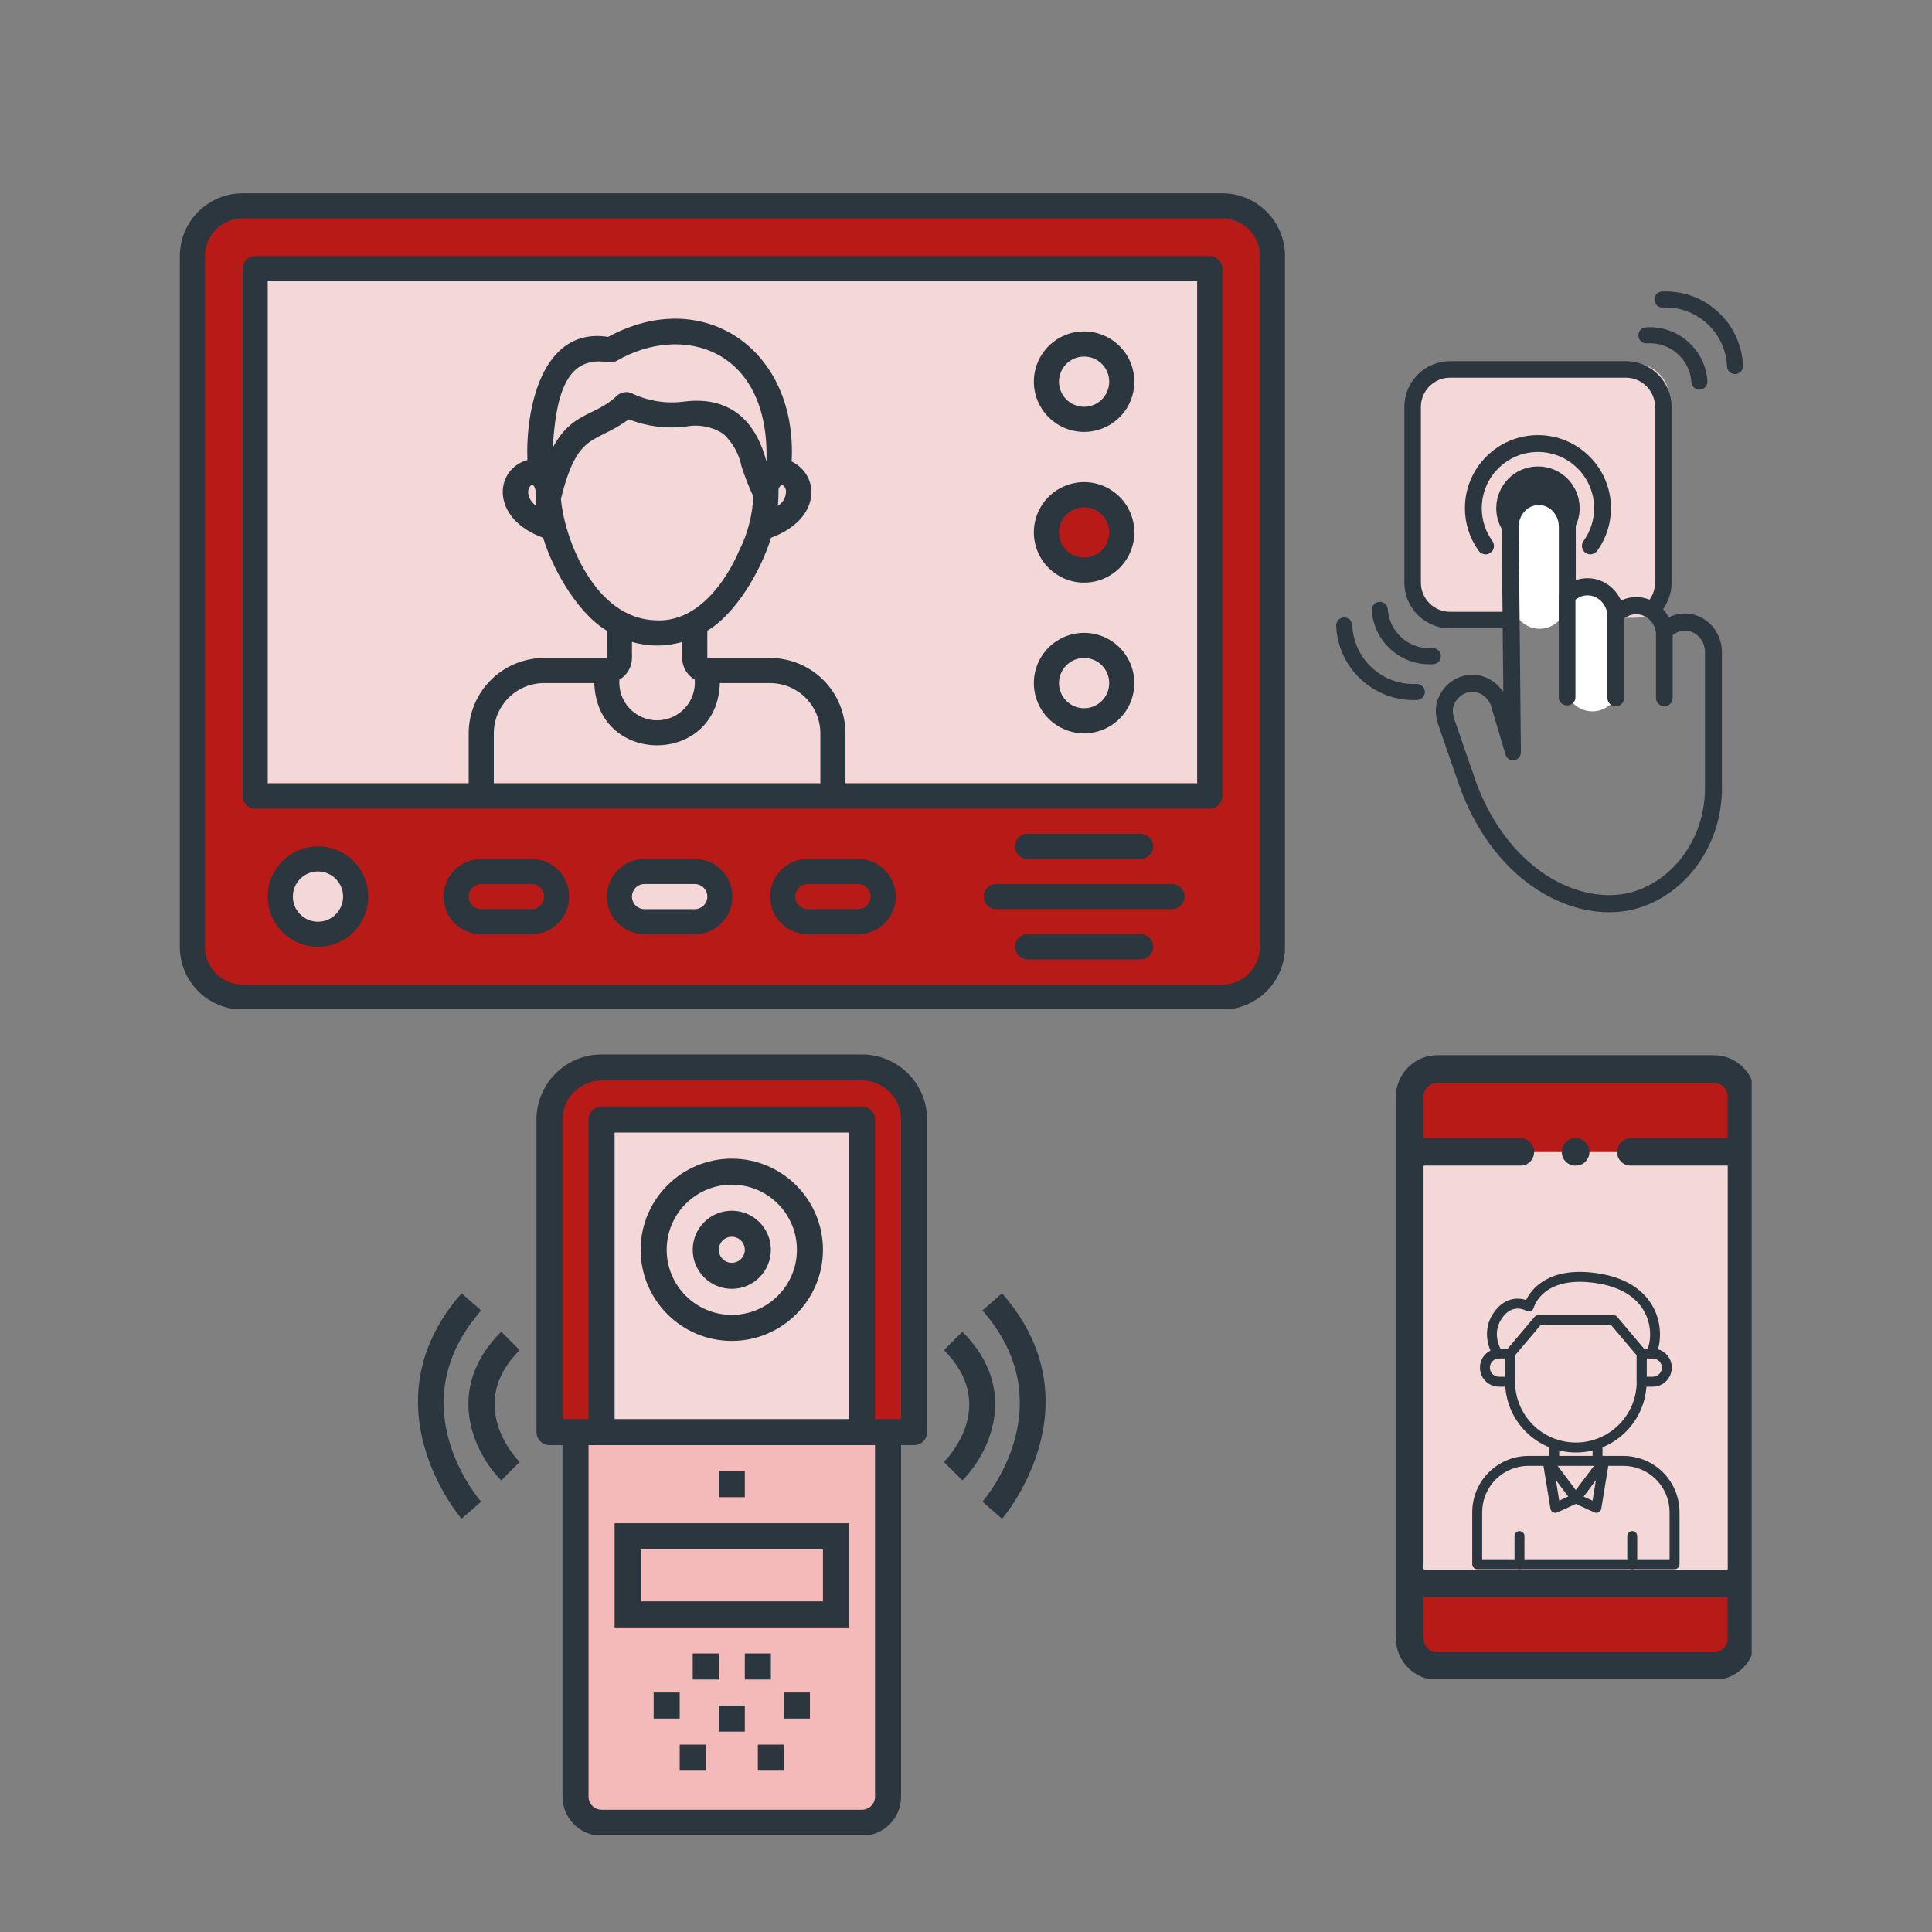 <?xml version="1.0" encoding="UTF-8"?> <svg xmlns="http://www.w3.org/2000/svg" xmlns:xlink="http://www.w3.org/1999/xlink" width="500" zoomAndPan="magnify" viewBox="0 0 375 375" height="500" preserveAspectRatio="xMidYMid meet" version="1.0"><rect x="0" y="0" width="375" height="375" fill="#808080" stroke="none"/><defs><clipPath id="59b369904c"><path d="M 106.918 209.277 L 175.375 209.277 L 175.375 276.824 L 106.918 276.824 Z M 106.918 209.277 " clip-rule="nonzero"></path></clipPath><clipPath id="d185a77bfc"><path d="M 0.918 0.277 L 69.375 0.277 L 69.375 67.824 L 0.918 67.824 Z M 0.918 0.277 " clip-rule="nonzero"></path></clipPath><clipPath id="71cad88523"><rect x="0" width="70" y="0" height="68"></rect></clipPath><clipPath id="badfbd170d"><path d="M 116 217.008 L 166.996 217.008 L 166.996 276.824 L 116 276.824 Z M 116 217.008 " clip-rule="nonzero"></path></clipPath><clipPath id="86a609aa87"><path d="M 0 0.008 L 50.996 0.008 L 50.996 59.824 L 0 59.824 Z M 0 0.008 " clip-rule="nonzero"></path></clipPath><clipPath id="73bf461b00"><rect x="0" width="51" y="0" height="60"></rect></clipPath><clipPath id="edbfbdb866"><path d="M 110.746 278.531 L 171.258 278.531 L 171.258 352.211 L 110.746 352.211 Z M 110.746 278.531 " clip-rule="nonzero"></path></clipPath><clipPath id="1f914483fb"><path d="M 0.746 0.531 L 61.258 0.531 L 61.258 74.211 L 0.746 74.211 Z M 0.746 0.531 " clip-rule="nonzero"></path></clipPath><clipPath id="5e2aed2613"><rect x="0" width="62" y="0" height="75"></rect></clipPath><clipPath id="6db7288902"><path d="M 104 204.668 L 180 204.668 L 180 356.168 L 104 356.168 Z M 104 204.668 " clip-rule="nonzero"></path></clipPath><clipPath id="73af2b6189"><path d="M 16.094 14.582 L 65.043 14.582 L 65.043 63.914 L 16.094 63.914 Z M 16.094 14.582 " clip-rule="nonzero"></path></clipPath><clipPath id="96f0a3a188"><path d="M 22.844 14.582 L 58.293 14.582 C 62.02 14.582 65.043 17.602 65.043 21.332 L 65.043 57.156 C 65.043 60.883 62.02 63.906 58.293 63.906 L 22.844 63.906 C 19.113 63.906 16.094 60.883 16.094 57.156 L 16.094 21.332 C 16.094 17.602 19.113 14.582 22.844 14.582 Z M 22.844 14.582 " clip-rule="nonzero"></path></clipPath><clipPath id="9a080e5aae"><path d="M 0.094 0.582 L 49.043 0.582 L 49.043 49.914 L 0.094 49.914 Z M 0.094 0.582 " clip-rule="nonzero"></path></clipPath><clipPath id="c49fc37279"><path d="M 6.844 0.582 L 42.293 0.582 C 46.02 0.582 49.043 3.602 49.043 7.332 L 49.043 43.156 C 49.043 46.883 46.02 49.906 42.293 49.906 L 6.844 49.906 C 3.113 49.906 0.094 46.883 0.094 43.156 L 0.094 7.332 C 0.094 3.602 3.113 0.582 6.844 0.582 Z M 6.844 0.582 " clip-rule="nonzero"></path></clipPath><clipPath id="676a7d1c9a"><rect x="0" width="50" y="0" height="50"></rect></clipPath><clipPath id="c85379d4ce"><path d="M 13 14 L 76 14 L 76 121.121 L 13 121.121 Z M 13 14 " clip-rule="nonzero"></path></clipPath><clipPath id="0cca025bbd"><path d="M 0.316 63 L 18 63 L 18 80 L 0.316 80 Z M 0.316 63 " clip-rule="nonzero"></path></clipPath><clipPath id="f59f566d8c"><path d="M 62 0.398 L 79.523 0.398 L 79.523 17 L 62 17 Z M 62 0.398 " clip-rule="nonzero"></path></clipPath><clipPath id="c3a5d33521"><rect x="0" width="80" y="0" height="122"></rect></clipPath><clipPath id="61e2454f00"><path d="M 38.898 40.504 L 246.68 40.504 L 246.68 192.918 L 38.898 192.918 Z M 38.898 40.504 " clip-rule="nonzero"></path></clipPath><clipPath id="d82bdd12b5"><path d="M 44.898 40.504 L 240.504 40.504 C 242.094 40.504 243.621 41.133 244.746 42.258 C 245.871 43.383 246.504 44.91 246.504 46.504 L 246.504 186.918 C 246.504 188.508 245.871 190.035 244.746 191.16 C 243.621 192.285 242.094 192.918 240.504 192.918 L 44.898 192.918 C 43.305 192.918 41.781 192.285 40.656 191.16 C 39.527 190.035 38.898 188.508 38.898 186.918 L 38.898 46.504 C 38.898 44.91 39.527 43.383 40.656 42.258 C 41.781 41.133 43.305 40.504 44.898 40.504 Z M 44.898 40.504 " clip-rule="nonzero"></path></clipPath><clipPath id="ebb1689282"><path d="M 0.898 0.504 L 208.68 0.504 L 208.68 152.918 L 0.898 152.918 Z M 0.898 0.504 " clip-rule="nonzero"></path></clipPath><clipPath id="7b9e5c5cdd"><path d="M 6.898 0.504 L 202.504 0.504 C 204.094 0.504 205.621 1.133 206.746 2.258 C 207.871 3.383 208.504 4.91 208.504 6.504 L 208.504 146.918 C 208.504 148.508 207.871 150.035 206.746 151.16 C 205.621 152.285 204.094 152.918 202.504 152.918 L 6.898 152.918 C 5.305 152.918 3.781 152.285 2.656 151.16 C 1.527 150.035 0.898 148.508 0.898 146.918 L 0.898 6.504 C 0.898 4.91 1.527 3.383 2.656 2.258 C 3.781 1.133 5.305 0.504 6.898 0.504 Z M 6.898 0.504 " clip-rule="nonzero"></path></clipPath><clipPath id="467649f88c"><rect x="0" width="209" y="0" height="153"></rect></clipPath><clipPath id="ce98ed3038"><path d="M 122.262 170.027 L 138.18 170.027 L 138.18 178.551 L 122.262 178.551 Z M 122.262 170.027 " clip-rule="nonzero"></path></clipPath><clipPath id="48b0869093"><path d="M 0.262 0.027 L 16.18 0.027 L 16.18 8.551 L 0.262 8.551 Z M 0.262 0.027 " clip-rule="nonzero"></path></clipPath><clipPath id="0e81dcdc71"><rect x="0" width="17" y="0" height="9"></rect></clipPath><clipPath id="e814c13cfa"><path d="M 51.305 52.82 L 234.738 52.82 L 234.738 152.016 L 51.305 152.016 Z M 51.305 52.82 " clip-rule="nonzero"></path></clipPath><clipPath id="027023f780"><path d="M 0.305 0.82 L 183.738 0.82 L 183.738 100.016 L 0.305 100.016 Z M 0.305 0.82 " clip-rule="nonzero"></path></clipPath><clipPath id="620309f000"><rect x="0" width="184" y="0" height="101"></rect></clipPath><clipPath id="eb23071e32"><path d="M 203.949 96.32 L 217.648 96.32 L 217.648 110.02 L 203.949 110.02 Z M 203.949 96.32 " clip-rule="nonzero"></path></clipPath><clipPath id="0cf98d67eb"><path d="M 210.797 96.32 C 207.016 96.32 203.949 99.387 203.949 103.168 C 203.949 106.953 207.016 110.02 210.797 110.02 C 214.578 110.02 217.648 106.953 217.648 103.168 C 217.648 99.387 214.578 96.32 210.797 96.32 Z M 210.797 96.32 " clip-rule="nonzero"></path></clipPath><clipPath id="d93a1d6cbc"><path d="M 0.949 0.32 L 14.648 0.32 L 14.648 14.02 L 0.949 14.02 Z M 0.949 0.32 " clip-rule="nonzero"></path></clipPath><clipPath id="5e8079612d"><path d="M 7.797 0.32 C 4.016 0.32 0.949 3.387 0.949 7.168 C 0.949 10.953 4.016 14.02 7.797 14.02 C 11.578 14.02 14.648 10.953 14.648 7.168 C 14.648 3.387 11.578 0.32 7.797 0.32 Z M 7.797 0.32 " clip-rule="nonzero"></path></clipPath><clipPath id="af153c8093"><rect x="0" width="15" y="0" height="15"></rect></clipPath><clipPath id="831f8d8ca2"><path d="M 54.555 167.441 L 68.254 167.441 L 68.254 181.141 L 54.555 181.141 Z M 54.555 167.441 " clip-rule="nonzero"></path></clipPath><clipPath id="00ba4c1579"><path d="M 61.402 167.441 C 57.621 167.441 54.555 170.508 54.555 174.289 C 54.555 178.074 57.621 181.141 61.402 181.141 C 65.188 181.141 68.254 178.074 68.254 174.289 C 68.254 170.508 65.188 167.441 61.402 167.441 Z M 61.402 167.441 " clip-rule="nonzero"></path></clipPath><clipPath id="876d669cc2"><path d="M 0.555 0.441 L 14.254 0.441 L 14.254 14.141 L 0.555 14.141 Z M 0.555 0.441 " clip-rule="nonzero"></path></clipPath><clipPath id="c27461ea20"><path d="M 7.402 0.441 C 3.621 0.441 0.555 3.508 0.555 7.289 C 0.555 11.074 3.621 14.141 7.402 14.141 C 11.188 14.141 14.254 11.074 14.254 7.289 C 14.254 3.508 11.188 0.441 7.402 0.441 Z M 7.402 0.441 " clip-rule="nonzero"></path></clipPath><clipPath id="a6845b111d"><rect x="0" width="15" y="0" height="15"></rect></clipPath><clipPath id="1569383dcd"><path d="M 34.902 37.5 L 249.402 37.5 L 249.402 195.75 L 34.902 195.75 Z M 34.902 37.5 " clip-rule="nonzero"></path></clipPath><clipPath id="20c9c9e2ce"><path d="M 270.25 204 L 340 204 L 340 325.848 L 270.25 325.848 Z M 270.25 204 " clip-rule="nonzero"></path></clipPath><clipPath id="fc9d6eeaa1"><path d="M 276.5 226.277 L 335.289 226.277 L 335.289 304.777 L 276.5 304.777 Z M 276.5 226.277 " clip-rule="nonzero"></path></clipPath><clipPath id="00d230ea0c"><path d="M 0.5 0.277 L 59.289 0.277 L 59.289 78.777 L 0.5 78.777 Z M 0.5 0.277 " clip-rule="nonzero"></path></clipPath><clipPath id="18d038c16a"><rect x="0" width="60" y="0" height="79"></rect></clipPath><clipPath id="b7eac43011"><path d="M 288 246.195 L 323 246.195 L 323 264 L 288 264 Z M 288 246.195 " clip-rule="nonzero"></path></clipPath><clipPath id="7d3de3e8b1"><path d="M 285.766 282 L 326 282 L 326 304.695 L 285.766 304.695 Z M 285.766 282 " clip-rule="nonzero"></path></clipPath><clipPath id="c9f664db88"><path d="M 293 297 L 296 297 L 296 304.695 L 293 304.695 Z M 293 297 " clip-rule="nonzero"></path></clipPath><clipPath id="67f839651c"><path d="M 315 297 L 318 297 L 318 304.695 L 315 304.695 Z M 315 297 " clip-rule="nonzero"></path></clipPath></defs><g clip-path="url(#59b369904c)"><g transform="matrix(1, 0, 0, 1, 106, 209)"><g clip-path="url(#71cad88523)"><g clip-path="url(#d185a77bfc)"><path fill="#b81b17" d="M 0.918 0.277 L 69.258 0.277 L 69.258 67.824 L 0.918 67.824 Z M 0.918 0.277 " fill-opacity="1" fill-rule="nonzero"></path></g></g></g></g><g clip-path="url(#badfbd170d)"><g transform="matrix(1, 0, 0, 1, 116, 217)"><g clip-path="url(#73bf461b00)"><g clip-path="url(#86a609aa87)"><path fill="#f4d8d8" d="M 0 0.008 L 50.996 0.008 L 50.996 59.77 L 0 59.77 Z M 0 0.008 " fill-opacity="1" fill-rule="nonzero"></path></g></g></g></g><g clip-path="url(#edbfbdb866)"><g transform="matrix(1, 0, 0, 1, 110, 278)"><g clip-path="url(#5e2aed2613)"><g clip-path="url(#1f914483fb)"><path fill="#f4baba" d="M 0.746 0.531 L 61.258 0.531 L 61.258 74.277 L 0.746 74.277 Z M 0.746 0.531 " fill-opacity="1" fill-rule="nonzero"></path></g></g></g></g><g clip-path="url(#6db7288902)"><path fill="#2b363f" d="M 174.898 275.441 L 169.844 275.441 L 169.844 217.305 C 169.844 215.914 168.707 214.777 167.316 214.777 L 116.766 214.777 C 115.375 214.777 114.238 215.914 114.238 217.305 L 114.238 275.441 L 109.184 275.441 L 109.184 217.305 C 109.184 213.121 112.578 209.723 116.766 209.723 L 167.316 209.723 C 171.504 209.723 174.898 213.121 174.898 217.305 Z M 119.293 275.441 L 119.293 219.832 L 164.789 219.832 L 164.789 275.441 Z M 169.844 348.738 C 169.844 350.129 168.707 351.266 167.316 351.266 L 116.766 351.266 C 115.375 351.266 114.238 350.129 114.238 348.738 L 114.238 280.496 L 169.844 280.496 Z M 167.316 204.668 L 116.766 204.668 C 109.797 204.668 104.129 210.336 104.129 217.305 L 104.129 277.969 C 104.129 279.359 105.262 280.496 106.656 280.496 L 109.184 280.496 L 109.184 348.738 C 109.184 352.926 112.578 356.32 116.766 356.32 L 167.316 356.32 C 171.504 356.32 174.898 352.926 174.898 348.738 L 174.898 280.496 L 177.426 280.496 C 178.82 280.496 179.953 279.359 179.953 277.969 L 179.953 217.305 C 179.953 210.336 174.289 204.668 167.316 204.668 " fill-opacity="1" fill-rule="nonzero"></path></g><path fill="#2b363f" d="M 93.395 254.352 L 89.586 251.031 C 70.656 272.664 89.398 294.582 89.586 294.789 L 93.395 291.473 C 92.727 290.715 77.344 272.703 93.395 254.352 " fill-opacity="1" fill-rule="nonzero"></path><path fill="#2b363f" d="M 97.285 258.488 C 85.871 269.902 92.301 282.352 97.285 287.336 L 100.859 283.762 C 100.414 283.316 90.137 272.793 100.859 262.062 L 97.285 258.488 " fill-opacity="1" fill-rule="nonzero"></path><path fill="#2b363f" d="M 190.688 254.352 C 206.68 272.625 191.348 290.715 190.688 291.473 L 194.496 294.789 C 194.684 294.582 213.426 272.664 194.496 251.031 L 190.688 254.352 " fill-opacity="1" fill-rule="nonzero"></path><path fill="#2b363f" d="M 186.797 258.488 L 183.223 262.062 C 193.707 272.535 184.316 282.648 183.211 283.762 L 186.797 287.336 C 191.781 282.352 198.211 269.902 186.797 258.488 " fill-opacity="1" fill-rule="nonzero"></path><path fill="#2b363f" d="M 159.734 310.824 L 124.348 310.824 L 124.348 300.715 L 159.734 300.715 Z M 164.789 295.66 L 119.293 295.66 L 119.293 315.879 L 164.789 315.879 L 164.789 295.66 " fill-opacity="1" fill-rule="nonzero"></path><path fill="#2b363f" d="M 144.57 285.551 L 139.516 285.551 L 139.516 290.605 L 144.57 290.605 L 144.57 285.551 " fill-opacity="1" fill-rule="nonzero"></path><path fill="#2b363f" d="M 142.043 255.219 C 135.07 255.219 129.402 249.551 129.402 242.582 C 129.402 235.609 135.07 229.945 142.043 229.945 C 149.012 229.945 154.68 235.609 154.68 242.582 C 154.68 249.551 149.012 255.219 142.043 255.219 Z M 142.043 224.891 C 132.285 224.891 124.348 232.828 124.348 242.582 C 124.348 252.336 132.285 260.273 142.043 260.273 C 151.797 260.273 159.734 252.336 159.734 242.582 C 159.734 232.828 151.797 224.891 142.043 224.891 " fill-opacity="1" fill-rule="nonzero"></path><path fill="#2b363f" d="M 142.043 245.109 C 140.648 245.109 139.516 243.973 139.516 242.582 C 139.516 241.188 140.648 240.055 142.043 240.055 C 143.434 240.055 144.57 241.188 144.57 242.582 C 144.57 243.973 143.434 245.109 142.043 245.109 Z M 142.043 235 C 137.855 235 134.457 238.395 134.457 242.582 C 134.457 246.77 137.855 250.164 142.043 250.164 C 146.227 250.164 149.625 246.77 149.625 242.582 C 149.625 238.395 146.227 235 142.043 235 " fill-opacity="1" fill-rule="nonzero"></path><path fill="#2b363f" d="M 139.516 320.934 L 134.457 320.934 L 134.457 325.992 L 139.516 325.992 L 139.516 320.934 " fill-opacity="1" fill-rule="nonzero"></path><path fill="#2b363f" d="M 149.625 320.934 L 144.57 320.934 L 144.57 325.992 L 149.625 325.992 L 149.625 320.934 " fill-opacity="1" fill-rule="nonzero"></path><path fill="#2b363f" d="M 139.516 336.102 L 144.57 336.102 L 144.57 331.047 L 139.516 331.047 L 139.516 336.102 " fill-opacity="1" fill-rule="nonzero"></path><path fill="#2b363f" d="M 131.93 343.684 L 136.984 343.684 L 136.984 338.629 L 131.93 338.629 L 131.93 343.684 " fill-opacity="1" fill-rule="nonzero"></path><path fill="#2b363f" d="M 147.098 343.684 L 152.152 343.684 L 152.152 338.629 L 147.098 338.629 L 147.098 343.684 " fill-opacity="1" fill-rule="nonzero"></path><path fill="#2b363f" d="M 152.152 333.574 L 157.207 333.574 L 157.207 328.52 L 152.152 328.52 L 152.152 333.574 " fill-opacity="1" fill-rule="nonzero"></path><path fill="#2b363f" d="M 131.93 328.52 L 126.875 328.52 L 126.875 333.574 L 131.93 333.574 L 131.93 328.52 " fill-opacity="1" fill-rule="nonzero"></path><g transform="matrix(1, 0, 0, 1, 259, 56)"><g clip-path="url(#c3a5d33521)"><g clip-path="url(#73af2b6189)"><g clip-path="url(#96f0a3a188)"><g transform="matrix(1, 0, 0, 1, 16, 14)"><g clip-path="url(#676a7d1c9a)"><g clip-path="url(#9a080e5aae)"><g clip-path="url(#c49fc37279)"><path fill="#f4d8d8" d="M 0.094 0.582 L 49.043 0.582 L 49.043 49.914 L 0.094 49.914 Z M 0.094 0.582 " fill-opacity="1" fill-rule="nonzero"></path></g></g></g></g></g></g><path stroke-linecap="round" transform="matrix(0, 0.87, -0.87, 0, 45.059, 41.694)" fill="none" stroke-linejoin="miter" d="M 6.002 6.001 L 21.983 6.001 " stroke="#ffffff" stroke-width="12" stroke-opacity="1" stroke-miterlimit="4"></path><path stroke-linecap="round" transform="matrix(0, 0.87, -0.87, 0, 55.297, 57.728)" fill="none" stroke-linejoin="miter" d="M 5.998 6 L 21.979 6 " stroke="#ffffff" stroke-width="12" stroke-opacity="1" stroke-miterlimit="4"></path><path fill="#2b363f" d="M 50.418 42.633 C 50.418 44.938 49.707 47.141 48.363 49.008 C 47.832 49.738 47.996 50.762 48.73 51.289 C 49.461 51.82 50.484 51.652 51.012 50.922 C 52.762 48.5 53.688 45.629 53.688 42.633 C 53.688 34.816 47.328 28.457 39.516 28.457 C 31.699 28.457 25.34 34.816 25.34 42.633 C 25.34 45.629 26.266 48.5 28.02 50.926 C 28.34 51.367 28.84 51.602 29.348 51.602 C 29.68 51.602 30.012 51.504 30.301 51.293 C 31.035 50.766 31.199 49.742 30.668 49.012 C 29.324 47.148 28.609 44.941 28.609 42.633 C 28.609 36.621 33.5 31.73 39.512 31.73 C 45.527 31.73 50.418 36.621 50.418 42.633 Z M 50.418 42.633 " fill-opacity="1" fill-rule="nonzero"></path><g clip-path="url(#c85379d4ce)"><path fill="#2b363f" d="M 68.039 63.078 C 67.074 63.078 66.129 63.277 65.234 63.676 L 64.902 63.82 L 64.723 63.512 C 64.469 63.066 64.172 62.66 63.836 62.285 C 63.824 62.27 63.812 62.254 63.797 62.242 C 64.836 60.789 65.453 59.008 65.453 57.086 L 65.453 22.977 C 65.453 18.082 61.469 14.102 56.574 14.102 L 22.461 14.102 C 17.566 14.102 13.586 18.082 13.586 22.977 L 13.586 57.086 C 13.586 61.98 17.566 65.961 22.461 65.961 L 32.672 65.961 L 32.793 78.238 L 32.078 77.422 C 31.402 76.645 30.59 76.035 29.664 75.605 C 28.742 75.176 27.766 74.965 26.77 74.965 C 25.848 74.965 24.941 75.148 24.074 75.516 C 22.293 76.27 20.898 77.703 20.148 79.559 C 19.488 81.199 19.551 83.031 20.34 85.168 L 24.363 96.801 C 24.375 96.836 24.387 96.871 24.395 96.891 L 24.398 96.906 C 27.715 105.996 33.453 113.277 40.562 117.414 C 44.672 119.801 49.082 121.066 53.312 121.066 C 55.863 121.066 58.301 120.609 60.551 119.715 C 64.91 117.98 68.609 114.883 71.25 110.758 C 73.852 106.684 75.227 101.91 75.227 96.961 L 75.227 70.621 C 75.227 66.461 72 63.078 68.039 63.078 Z M 31.422 42.633 C 31.422 44.086 31.805 45.453 32.477 46.633 L 32.641 62.75 L 22.461 62.75 C 19.336 62.75 16.793 60.211 16.793 57.082 L 16.793 22.977 C 16.793 19.852 19.336 17.309 22.461 17.309 L 56.57 17.309 C 59.695 17.309 62.242 19.852 62.242 22.977 L 62.242 57.086 C 62.242 58.32 61.844 59.465 61.172 60.395 C 60.352 60.062 59.473 59.891 58.578 59.891 C 57.691 59.891 56.816 60.062 55.98 60.402 L 55.637 60.543 L 55.469 60.211 C 54.23 57.758 51.797 56.23 49.121 56.23 C 48.531 56.23 47.938 56.309 47.359 56.461 L 46.855 56.594 L 46.855 46.242 C 46.855 46.176 46.852 46.113 46.852 46.047 C 47.34 45.012 47.609 43.852 47.609 42.633 C 47.609 38.16 43.988 34.535 39.516 34.535 C 35.047 34.535 31.422 38.16 31.422 42.633 Z M 71.938 96.957 C 71.938 101.27 70.742 105.418 68.484 108.949 C 66.223 112.492 63.059 115.145 59.344 116.625 C 57.477 117.367 55.449 117.742 53.312 117.742 C 49.66 117.742 45.816 116.633 42.203 114.535 C 35.793 110.805 30.578 104.176 27.527 95.871 L 27.48 95.734 L 23.434 84.043 C 22.938 82.711 22.859 81.652 23.195 80.82 C 23.617 79.785 24.383 78.992 25.352 78.578 C 26.309 78.176 27.355 78.191 28.301 78.629 C 29.238 79.062 29.969 79.855 30.363 80.871 L 30.379 80.902 L 33.215 90.465 C 33.41 91.133 33.996 91.582 34.676 91.582 C 34.762 91.582 34.852 91.574 34.918 91.559 C 35.672 91.43 36.211 90.77 36.207 89.988 L 35.969 65.965 L 35.938 62.758 L 35.809 49.828 L 35.797 48.641 L 35.77 46.254 C 35.77 43.922 37.52 42.027 39.668 42.027 C 41.82 42.027 43.57 43.922 43.57 46.246 L 43.57 59.168 C 43.562 59.227 43.555 59.289 43.555 59.348 L 43.555 79.34 C 43.555 80.215 44.281 80.926 45.176 80.926 C 46.066 80.926 46.793 80.215 46.793 79.34 L 46.793 60.395 L 46.961 60.273 C 47.609 59.805 48.359 59.559 49.129 59.559 C 50.938 59.559 52.492 60.902 52.914 62.758 C 52.949 62.918 52.977 63.078 52.996 63.242 L 53 63.289 L 53 79.492 C 53 80.363 53.723 81.078 54.617 81.078 C 55.512 81.078 56.238 80.367 56.238 79.492 L 56.238 64.07 L 56.398 63.949 C 57.051 63.473 57.809 63.219 58.586 63.219 C 59.688 63.219 60.695 63.715 61.414 64.527 C 61.426 64.539 61.43 64.551 61.441 64.559 C 61.934 65.133 62.285 65.855 62.422 66.668 L 62.426 66.734 L 62.426 79.492 C 62.426 80.363 63.152 81.078 64.047 81.078 C 64.938 81.078 65.664 80.367 65.664 79.492 L 65.664 67.281 L 65.824 67.16 C 66.484 66.668 67.254 66.406 68.047 66.406 C 70.199 66.406 71.945 68.297 71.945 70.629 L 71.945 96.957 Z M 71.938 96.957 " fill-opacity="1" fill-rule="nonzero"></path></g><path fill="#2b363f" d="M 20.668 71.258 C 20.609 70.398 19.871 69.75 19.012 69.809 C 16.848 69.957 14.758 69.254 13.129 67.828 C 11.496 66.406 10.52 64.43 10.371 62.266 C 10.316 61.445 9.633 60.816 8.82 60.816 C 8.785 60.816 8.75 60.816 8.715 60.816 C 7.855 60.875 7.207 61.617 7.266 62.473 C 7.469 65.465 8.824 68.203 11.082 70.172 C 13.336 72.145 16.23 73.117 19.219 72.914 C 20.078 72.855 20.727 72.113 20.668 71.258 Z M 20.668 71.258 " fill-opacity="1" fill-rule="nonzero"></path><g clip-path="url(#0cca025bbd)"><path fill="#2b363f" d="M 15.938 76.758 C 12.742 76.902 9.688 75.789 7.332 73.633 C 4.977 71.477 3.605 68.527 3.461 65.332 C 3.426 64.496 2.738 63.844 1.91 63.844 C 1.887 63.844 1.863 63.844 1.84 63.844 C 0.98 63.883 0.316 64.609 0.355 65.465 C 0.531 69.492 2.262 73.207 5.23 75.926 C 8.199 78.645 12.051 80.043 16.074 79.867 C 16.934 79.832 17.598 79.105 17.562 78.246 C 17.523 77.387 16.797 76.719 15.938 76.758 Z M 15.938 76.758 " fill-opacity="1" fill-rule="nonzero"></path></g><path fill="#2b363f" d="M 60.664 10.641 C 62.828 10.492 64.918 11.195 66.547 12.621 C 68.18 14.043 69.156 16.02 69.305 18.184 C 69.359 19.004 70.043 19.633 70.855 19.633 C 70.891 19.633 70.926 19.633 70.961 19.633 C 71.82 19.574 72.465 18.832 72.406 17.973 C 72.207 14.98 70.852 12.246 68.594 10.277 C 66.34 8.305 63.445 7.332 60.453 7.535 C 59.598 7.594 58.949 8.336 59.008 9.191 C 59.062 10.051 59.805 10.695 60.664 10.641 Z M 60.664 10.641 " fill-opacity="1" fill-rule="nonzero"></path><g clip-path="url(#f59f566d8c)"><path fill="#2b363f" d="M 74.445 4.52 C 71.477 1.805 67.625 0.402 63.598 0.582 C 62.742 0.617 62.074 1.344 62.113 2.203 C 62.152 3.062 62.879 3.727 63.734 3.691 C 66.934 3.547 69.988 4.66 72.344 6.816 C 74.699 8.973 76.07 11.922 76.211 15.117 C 76.25 15.953 76.938 16.605 77.766 16.605 C 77.785 16.605 77.812 16.605 77.836 16.605 C 78.695 16.566 79.359 15.84 79.32 14.98 C 79.145 10.953 77.41 7.242 74.445 4.52 Z M 74.445 4.52 " fill-opacity="1" fill-rule="nonzero"></path></g></g></g><g clip-path="url(#61e2454f00)"><g clip-path="url(#d82bdd12b5)"><g transform="matrix(1, 0, 0, 1, 38, 40)"><g clip-path="url(#467649f88c)"><g clip-path="url(#ebb1689282)"><g clip-path="url(#7b9e5c5cdd)"><path fill="#b81b17" d="M 0.898 0.504 L 208.68 0.504 L 208.68 152.918 L 0.898 152.918 Z M 0.898 0.504 " fill-opacity="1" fill-rule="nonzero"></path></g></g></g></g></g></g><g clip-path="url(#ce98ed3038)"><g transform="matrix(1, 0, 0, 1, 122, 170)"><g clip-path="url(#0e81dcdc71)"><g clip-path="url(#48b0869093)"><path fill="#f4d8d8" d="M 0.262 0.027 L 16.18 0.027 L 16.18 8.551 L 0.262 8.551 Z M 0.262 0.027 " fill-opacity="1" fill-rule="nonzero"></path></g></g></g></g><g clip-path="url(#e814c13cfa)"><g transform="matrix(1, 0, 0, 1, 51, 52)"><g clip-path="url(#620309f000)"><g clip-path="url(#027023f780)"><path fill="#f4d8d8" d="M 0.305 0.82 L 183.582 0.82 L 183.582 100.016 L 0.305 100.016 Z M 0.305 0.82 " fill-opacity="1" fill-rule="nonzero"></path></g></g></g></g><g clip-path="url(#eb23071e32)"><g clip-path="url(#0cf98d67eb)"><g transform="matrix(1, 0, 0, 1, 203, 96)"><g clip-path="url(#af153c8093)"><g clip-path="url(#d93a1d6cbc)"><g clip-path="url(#5e8079612d)"><path fill="#b81b17" d="M 0.949 0.32 L 14.648 0.32 L 14.648 14.02 L 0.949 14.02 Z M 0.949 0.32 " fill-opacity="1" fill-rule="nonzero"></path></g></g></g></g></g></g><g clip-path="url(#831f8d8ca2)"><g clip-path="url(#00ba4c1579)"><g transform="matrix(1, 0, 0, 1, 54, 167)"><g clip-path="url(#a6845b111d)"><g clip-path="url(#876d669cc2)"><g clip-path="url(#c27461ea20)"><path fill="#f4d8d8" d="M 0.555 0.441 L 14.254 0.441 L 14.254 14.141 L 0.555 14.141 Z M 0.555 0.441 " fill-opacity="1" fill-rule="nonzero"></path></g></g></g></g></g></g><g clip-path="url(#1569383dcd)"><path fill="#2b363f" d="M 237.238 37.516 L 47.094 37.516 C 46.293 37.516 45.5 37.594 44.715 37.75 C 43.93 37.906 43.168 38.141 42.43 38.445 C 41.691 38.754 40.988 39.129 40.324 39.574 C 39.66 40.02 39.043 40.523 38.477 41.09 C 37.91 41.656 37.406 42.27 36.961 42.934 C 36.516 43.602 36.141 44.301 35.836 45.043 C 35.527 45.781 35.297 46.543 35.141 47.328 C 34.984 48.109 34.906 48.902 34.902 49.703 L 34.902 183.781 C 34.906 184.582 34.984 185.375 35.141 186.156 C 35.297 186.941 35.527 187.703 35.836 188.441 C 36.141 189.184 36.516 189.883 36.961 190.551 C 37.406 191.215 37.91 191.828 38.477 192.395 C 39.043 192.961 39.66 193.465 40.324 193.91 C 40.988 194.355 41.691 194.73 42.43 195.039 C 43.168 195.344 43.93 195.578 44.715 195.734 C 45.5 195.891 46.293 195.969 47.094 195.969 L 237.238 195.969 C 238.039 195.969 238.832 195.891 239.613 195.734 C 240.398 195.578 241.16 195.344 241.898 195.039 C 242.641 194.73 243.34 194.355 244.008 193.91 C 244.672 193.465 245.285 192.961 245.852 192.395 C 246.418 191.828 246.922 191.215 247.367 190.551 C 247.812 189.883 248.188 189.184 248.496 188.441 C 248.801 187.703 249.035 186.941 249.191 186.156 C 249.348 185.375 249.426 184.582 249.426 183.781 L 249.426 49.703 C 249.426 48.902 249.348 48.109 249.191 47.328 C 249.035 46.543 248.801 45.781 248.496 45.043 C 248.188 44.301 247.812 43.602 247.367 42.934 C 246.922 42.27 246.418 41.656 245.852 41.09 C 245.285 40.523 244.672 40.02 244.008 39.574 C 243.34 39.129 242.641 38.754 241.898 38.445 C 241.16 38.141 240.398 37.906 239.613 37.75 C 238.832 37.594 238.039 37.516 237.238 37.516 Z M 244.551 183.781 C 244.551 184.262 244.504 184.734 244.41 185.207 C 244.316 185.676 244.176 186.137 243.992 186.578 C 243.809 187.023 243.582 187.441 243.316 187.844 C 243.051 188.242 242.746 188.609 242.406 188.949 C 242.066 189.289 241.699 189.594 241.301 189.859 C 240.898 190.125 240.48 190.352 240.035 190.535 C 239.594 190.719 239.137 190.859 238.664 190.953 C 238.195 191.047 237.719 191.094 237.238 191.094 L 47.094 191.094 C 46.613 191.094 46.137 191.047 45.668 190.953 C 45.195 190.859 44.738 190.719 44.293 190.535 C 43.852 190.352 43.43 190.125 43.031 189.859 C 42.633 189.594 42.262 189.289 41.922 188.949 C 41.582 188.609 41.281 188.242 41.016 187.844 C 40.746 187.441 40.523 187.023 40.336 186.578 C 40.152 186.133 40.016 185.676 39.922 185.207 C 39.828 184.734 39.781 184.262 39.777 183.781 L 39.777 49.703 C 39.781 49.223 39.828 48.75 39.922 48.277 C 40.016 47.809 40.152 47.348 40.336 46.906 C 40.523 46.461 40.746 46.043 41.016 45.641 C 41.281 45.242 41.582 44.875 41.922 44.535 C 42.262 44.195 42.633 43.891 43.031 43.625 C 43.43 43.359 43.852 43.133 44.293 42.949 C 44.738 42.766 45.195 42.625 45.668 42.531 C 46.137 42.438 46.613 42.391 47.094 42.391 L 237.238 42.391 C 237.719 42.391 238.195 42.438 238.664 42.531 C 239.137 42.625 239.594 42.766 240.035 42.949 C 240.48 43.133 240.898 43.359 241.301 43.625 C 241.699 43.891 242.066 44.195 242.406 44.535 C 242.746 44.875 243.051 45.242 243.316 45.641 C 243.582 46.043 243.809 46.461 243.992 46.906 C 244.176 47.348 244.316 47.809 244.41 48.277 C 244.504 48.75 244.551 49.223 244.551 49.703 Z M 244.551 183.781 " fill-opacity="1" fill-rule="nonzero"></path></g><path fill="#2b363f" d="M 234.801 49.703 L 49.531 49.703 C 49.207 49.703 48.895 49.766 48.598 49.891 C 48.297 50.012 48.035 50.188 47.805 50.418 C 47.578 50.645 47.402 50.91 47.277 51.207 C 47.152 51.508 47.094 51.816 47.094 52.141 L 47.094 154.527 C 47.094 154.852 47.152 155.16 47.277 155.461 C 47.402 155.758 47.578 156.023 47.805 156.25 C 48.035 156.48 48.297 156.656 48.598 156.781 C 48.895 156.902 49.207 156.965 49.531 156.965 C 75.508 156.965 135.156 156.965 161.668 156.965 L 234.801 156.965 C 235.125 156.965 235.434 156.902 235.734 156.781 C 236.031 156.656 236.297 156.48 236.523 156.25 C 236.754 156.023 236.93 155.758 237.051 155.461 C 237.176 155.16 237.238 154.852 237.238 154.527 L 237.238 52.141 C 237.238 51.816 237.176 51.508 237.051 51.207 C 236.93 50.91 236.754 50.645 236.523 50.418 C 236.297 50.188 236.031 50.012 235.734 49.891 C 235.434 49.766 235.125 49.703 234.801 49.703 Z M 95.848 152.09 L 95.848 142.34 C 95.848 141.699 95.91 141.066 96.035 140.438 C 96.16 139.809 96.348 139.199 96.594 138.609 C 96.836 138.016 97.137 137.457 97.492 136.922 C 97.852 136.391 98.254 135.898 98.707 135.445 C 99.16 134.992 99.652 134.59 100.184 134.234 C 100.715 133.879 101.277 133.578 101.867 133.332 C 102.461 133.086 103.07 132.902 103.695 132.777 C 104.324 132.652 104.957 132.59 105.598 132.586 L 115.352 132.586 C 115.863 148.699 139.219 148.688 139.727 132.586 L 149.477 132.586 C 150.117 132.59 150.754 132.652 151.379 132.777 C 152.008 132.902 152.617 133.086 153.207 133.332 C 153.801 133.578 154.359 133.879 154.895 134.234 C 155.426 134.59 155.918 134.992 156.371 135.445 C 156.824 135.898 157.227 136.391 157.582 136.922 C 157.938 137.457 158.238 138.016 158.484 138.609 C 158.73 139.199 158.914 139.809 159.039 140.438 C 159.164 141.066 159.23 141.699 159.23 142.34 L 159.23 152.09 Z M 117.871 70.301 C 118.52 70.422 119.137 70.332 119.723 70.031 C 132.371 62.66 149.465 67.562 148.77 89.625 C 146.59 81.152 141.176 76.871 132.766 77.949 C 131.027 78.18 129.289 78.156 127.559 77.879 C 125.824 77.602 124.168 77.082 122.586 76.32 C 122.082 76.102 121.562 76.047 121.023 76.156 C 120.484 76.266 120.027 76.52 119.645 76.914 C 115.434 80.867 110.984 79.91 107.289 86.902 C 107.883 77.574 109.527 68.93 117.871 70.301 Z M 151.113 94.898 C 151.25 94.559 151.461 94.277 151.746 94.055 C 151.992 94.18 152.188 94.359 152.332 94.59 C 152.477 94.82 152.555 95.074 152.562 95.348 C 152.562 95.93 152.422 96.473 152.141 96.98 C 151.859 97.488 151.473 97.895 150.98 98.203 C 151.09 97.023 151.113 95.945 151.113 94.898 Z M 103.316 94.055 C 104.406 94.75 103.82 96.898 104.098 98.203 C 102.371 96.996 101.98 94.797 103.316 94.051 Z M 108.879 96.848 C 112.121 83.555 115.484 86.266 122.02 81.398 C 125.582 82.773 129.258 83.246 133.055 82.816 C 134.324 82.559 135.602 82.551 136.875 82.793 C 138.152 83.039 139.332 83.516 140.422 84.227 C 142.262 85.977 143.434 88.098 143.945 90.586 C 144.586 92.555 145.344 94.484 146.215 96.363 C 146.039 100.094 145.113 103.625 143.434 106.957 C 141.184 112.211 135.668 120.961 127.152 120.398 C 115.488 120.012 109.559 104.707 108.879 96.848 Z M 122.664 127.711 L 122.664 124.602 C 125.914 125.531 129.164 125.531 132.414 124.602 L 132.414 127.711 C 132.418 128.578 132.637 129.387 133.07 130.137 C 133.508 130.887 134.102 131.477 134.852 131.91 C 134.891 132.414 134.879 132.918 134.812 133.418 C 134.75 133.918 134.633 134.41 134.465 134.887 C 134.301 135.363 134.086 135.82 133.828 136.254 C 133.566 136.684 133.266 137.086 132.922 137.457 C 132.578 137.828 132.199 138.16 131.789 138.453 C 131.375 138.746 130.938 138.996 130.477 139.199 C 130.012 139.398 129.535 139.555 129.039 139.656 C 128.543 139.762 128.043 139.812 127.539 139.812 C 127.031 139.812 126.531 139.762 126.039 139.656 C 125.543 139.555 125.062 139.398 124.602 139.199 C 124.137 138.996 123.699 138.746 123.289 138.453 C 122.875 138.16 122.5 137.828 122.156 137.457 C 121.812 137.086 121.512 136.684 121.25 136.254 C 120.988 135.82 120.777 135.363 120.609 134.887 C 120.445 134.41 120.328 133.918 120.266 133.418 C 120.199 132.918 120.188 132.414 120.227 131.91 C 120.977 131.477 121.57 130.887 122.004 130.137 C 122.441 129.387 122.66 128.578 122.664 127.711 Z M 232.363 152.09 L 164.105 152.09 L 164.105 142.34 C 164.105 141.379 164.008 140.43 163.82 139.484 C 163.633 138.543 163.355 137.629 162.988 136.742 C 162.621 135.855 162.168 135.016 161.637 134.215 C 161.102 133.418 160.496 132.68 159.816 132 C 159.137 131.32 158.398 130.715 157.602 130.184 C 156.801 129.648 155.961 129.199 155.074 128.828 C 154.188 128.461 153.273 128.184 152.332 127.996 C 151.391 127.809 150.438 127.715 149.477 127.711 L 137.289 127.711 L 137.289 122.414 C 142.449 119.422 147.559 111.281 149.656 104.375 C 159.52 100.723 159.133 92.223 153.656 89.574 C 154.816 67.773 136.469 55.348 118.039 65.391 C 105.082 63.371 101.992 79.629 102.367 89.293 C 95.918 91.125 95.121 100.637 105.422 104.379 C 107.523 111.289 112.625 119.418 117.789 122.414 L 117.789 127.711 L 105.598 127.711 C 104.637 127.715 103.688 127.809 102.746 127.996 C 101.805 128.184 100.891 128.461 100.004 128.828 C 99.117 129.199 98.273 129.648 97.477 130.184 C 96.68 130.715 95.941 131.32 95.262 132 C 94.582 132.68 93.977 133.418 93.441 134.215 C 92.91 135.016 92.457 135.855 92.09 136.742 C 91.723 137.629 91.445 138.543 91.254 139.488 C 91.066 140.43 90.973 141.379 90.973 142.34 L 90.973 152.09 L 51.969 152.09 L 51.969 54.578 L 232.363 54.578 Z M 232.363 152.09 " fill-opacity="1" fill-rule="nonzero"></path><path fill="#2b363f" d="M 227.488 171.594 L 193.359 171.594 C 193.035 171.594 192.723 171.652 192.426 171.777 C 192.125 171.902 191.863 172.078 191.633 172.305 C 191.406 172.535 191.23 172.797 191.105 173.098 C 190.98 173.395 190.922 173.707 190.922 174.031 C 190.922 174.352 190.98 174.664 191.105 174.961 C 191.23 175.262 191.406 175.523 191.633 175.754 C 191.863 175.98 192.125 176.156 192.426 176.281 C 192.723 176.406 193.035 176.469 193.359 176.469 L 227.488 176.469 C 227.809 176.469 228.121 176.406 228.418 176.281 C 228.719 176.156 228.98 175.98 229.211 175.754 C 229.438 175.523 229.617 175.262 229.738 174.961 C 229.863 174.664 229.926 174.352 229.926 174.031 C 229.926 173.707 229.863 173.395 229.738 173.098 C 229.617 172.797 229.438 172.535 229.211 172.305 C 228.98 172.078 228.719 171.902 228.418 171.777 C 228.121 171.652 227.809 171.594 227.488 171.594 Z M 227.488 171.594 " fill-opacity="1" fill-rule="nonzero"></path><path fill="#2b363f" d="M 221.391 166.715 C 221.715 166.715 222.027 166.656 222.324 166.531 C 222.625 166.406 222.887 166.23 223.117 166.004 C 223.344 165.773 223.52 165.512 223.645 165.211 C 223.77 164.914 223.832 164.602 223.832 164.277 C 223.832 163.957 223.77 163.645 223.645 163.344 C 223.52 163.047 223.344 162.785 223.117 162.555 C 222.887 162.328 222.625 162.148 222.324 162.027 C 222.027 161.902 221.715 161.84 221.391 161.84 L 199.453 161.84 C 199.129 161.84 198.82 161.902 198.52 162.027 C 198.223 162.148 197.957 162.328 197.73 162.555 C 197.5 162.785 197.324 163.047 197.199 163.344 C 197.078 163.645 197.016 163.957 197.016 164.277 C 197.016 164.602 197.078 164.914 197.199 165.211 C 197.324 165.512 197.5 165.773 197.73 166.004 C 197.957 166.23 198.223 166.406 198.52 166.531 C 198.82 166.656 199.129 166.715 199.453 166.715 Z M 221.391 166.715 " fill-opacity="1" fill-rule="nonzero"></path><path fill="#2b363f" d="M 221.391 181.344 L 199.453 181.344 C 199.129 181.344 198.82 181.406 198.52 181.527 C 198.223 181.652 197.957 181.828 197.73 182.059 C 197.5 182.285 197.324 182.551 197.199 182.848 C 197.078 183.148 197.016 183.457 197.016 183.781 C 197.016 184.105 197.078 184.414 197.199 184.715 C 197.324 185.012 197.5 185.277 197.73 185.504 C 197.957 185.734 198.223 185.91 198.52 186.031 C 198.82 186.156 199.129 186.219 199.453 186.219 L 221.391 186.219 C 221.715 186.219 222.027 186.156 222.324 186.031 C 222.625 185.91 222.887 185.734 223.117 185.504 C 223.344 185.277 223.52 185.012 223.645 184.715 C 223.77 184.414 223.832 184.105 223.832 183.781 C 223.832 183.457 223.77 183.148 223.645 182.848 C 223.52 182.551 223.344 182.285 223.117 182.059 C 222.887 181.828 222.625 181.652 222.324 181.527 C 222.027 181.406 221.715 181.344 221.391 181.344 Z M 221.391 181.344 " fill-opacity="1" fill-rule="nonzero"></path><path fill="#2b363f" d="M 103.16 166.715 L 93.41 166.715 C 92.93 166.715 92.453 166.762 91.984 166.855 C 91.512 166.949 91.055 167.09 90.609 167.273 C 90.168 167.457 89.746 167.684 89.348 167.949 C 88.949 168.215 88.578 168.52 88.238 168.859 C 87.898 169.199 87.598 169.566 87.328 169.965 C 87.062 170.367 86.836 170.789 86.652 171.23 C 86.469 171.676 86.332 172.133 86.238 172.602 C 86.145 173.074 86.098 173.551 86.098 174.031 C 86.098 174.512 86.145 174.984 86.238 175.457 C 86.332 175.926 86.469 176.383 86.652 176.828 C 86.836 177.273 87.062 177.695 87.328 178.094 C 87.598 178.492 87.898 178.863 88.238 179.199 C 88.578 179.539 88.949 179.844 89.348 180.109 C 89.746 180.379 90.168 180.602 90.609 180.785 C 91.055 180.969 91.512 181.109 91.984 181.203 C 92.453 181.297 92.93 181.344 93.41 181.344 L 103.16 181.344 C 103.641 181.344 104.117 181.297 104.586 181.203 C 105.059 181.109 105.516 180.969 105.961 180.785 C 106.402 180.602 106.824 180.379 107.223 180.109 C 107.625 179.844 107.992 179.539 108.332 179.199 C 108.672 178.863 108.977 178.492 109.242 178.094 C 109.508 177.695 109.734 177.273 109.918 176.828 C 110.102 176.383 110.238 175.926 110.332 175.457 C 110.426 174.984 110.473 174.512 110.473 174.031 C 110.473 173.551 110.426 173.074 110.332 172.602 C 110.238 172.133 110.102 171.676 109.918 171.23 C 109.734 170.789 109.508 170.367 109.242 169.965 C 108.977 169.566 108.672 169.199 108.332 168.859 C 107.992 168.52 107.625 168.215 107.223 167.949 C 106.824 167.684 106.402 167.457 105.961 167.273 C 105.516 167.09 105.059 166.949 104.586 166.855 C 104.117 166.762 103.641 166.715 103.16 166.715 Z M 103.16 176.469 L 93.41 176.469 C 93.086 176.469 92.777 176.406 92.477 176.281 C 92.18 176.156 91.914 175.98 91.688 175.754 C 91.457 175.523 91.281 175.262 91.156 174.961 C 91.035 174.664 90.973 174.352 90.973 174.031 C 90.973 173.707 91.035 173.395 91.156 173.098 C 91.281 172.797 91.457 172.535 91.688 172.305 C 91.914 172.078 92.18 171.902 92.477 171.777 C 92.777 171.652 93.086 171.594 93.41 171.594 L 103.16 171.594 C 103.484 171.594 103.797 171.652 104.094 171.777 C 104.391 171.902 104.656 172.078 104.883 172.305 C 105.113 172.535 105.289 172.797 105.414 173.098 C 105.535 173.395 105.598 173.707 105.598 174.031 C 105.598 174.352 105.535 174.664 105.414 174.961 C 105.289 175.262 105.113 175.523 104.883 175.754 C 104.656 175.98 104.391 176.156 104.094 176.281 C 103.797 176.406 103.484 176.469 103.16 176.469 Z M 103.16 176.469 " fill-opacity="1" fill-rule="nonzero"></path><path fill="#2b363f" d="M 134.852 166.715 L 125.102 166.715 C 124.621 166.715 124.145 166.762 123.676 166.855 C 123.203 166.949 122.746 167.09 122.301 167.273 C 121.859 167.457 121.438 167.684 121.039 167.949 C 120.637 168.215 120.27 168.52 119.93 168.859 C 119.59 169.199 119.285 169.566 119.02 169.965 C 118.754 170.367 118.527 170.789 118.344 171.23 C 118.16 171.676 118.023 172.133 117.93 172.602 C 117.836 173.074 117.789 173.551 117.789 174.031 C 117.789 174.512 117.836 174.984 117.93 175.457 C 118.023 175.926 118.16 176.383 118.344 176.828 C 118.527 177.273 118.754 177.695 119.02 178.094 C 119.285 178.492 119.59 178.863 119.93 179.199 C 120.27 179.539 120.637 179.844 121.039 180.109 C 121.438 180.379 121.859 180.602 122.301 180.785 C 122.746 180.969 123.203 181.109 123.676 181.203 C 124.145 181.297 124.621 181.344 125.102 181.344 L 134.852 181.344 C 135.332 181.344 135.809 181.297 136.277 181.203 C 136.75 181.109 137.207 180.969 137.652 180.785 C 138.094 180.602 138.516 180.379 138.914 180.109 C 139.312 179.844 139.684 179.539 140.023 179.199 C 140.363 178.863 140.664 178.492 140.934 178.094 C 141.199 177.695 141.426 177.273 141.609 176.828 C 141.793 176.383 141.93 175.926 142.023 175.457 C 142.117 174.984 142.164 174.512 142.164 174.031 C 142.164 173.551 142.117 173.074 142.023 172.602 C 141.93 172.133 141.793 171.676 141.609 171.23 C 141.426 170.789 141.199 170.367 140.934 169.965 C 140.664 169.566 140.363 169.199 140.023 168.859 C 139.684 168.52 139.312 168.215 138.914 167.949 C 138.516 167.684 138.094 167.457 137.652 167.273 C 137.207 167.09 136.75 166.949 136.277 166.855 C 135.809 166.762 135.332 166.715 134.852 166.715 Z M 134.852 176.469 L 125.102 176.469 C 124.777 176.469 124.465 176.406 124.168 176.281 C 123.871 176.156 123.605 175.98 123.379 175.754 C 123.148 175.523 122.973 175.262 122.848 174.961 C 122.727 174.664 122.664 174.352 122.664 174.031 C 122.664 173.707 122.727 173.395 122.848 173.098 C 122.973 172.797 123.148 172.535 123.379 172.305 C 123.605 172.078 123.871 171.902 124.168 171.777 C 124.465 171.652 124.777 171.594 125.102 171.594 L 134.852 171.594 C 135.176 171.594 135.484 171.652 135.785 171.777 C 136.082 171.902 136.348 172.078 136.574 172.305 C 136.805 172.535 136.98 172.797 137.105 173.098 C 137.227 173.395 137.289 173.707 137.289 174.031 C 137.289 174.352 137.227 174.664 137.105 174.961 C 136.98 175.262 136.805 175.523 136.574 175.754 C 136.348 175.98 136.082 176.156 135.785 176.281 C 135.484 176.406 135.176 176.469 134.852 176.469 Z M 134.852 176.469 " fill-opacity="1" fill-rule="nonzero"></path><path fill="#2b363f" d="M 166.543 166.715 L 156.793 166.715 C 156.312 166.715 155.836 166.762 155.363 166.855 C 154.895 166.949 154.438 167.09 153.992 167.273 C 153.551 167.457 153.129 167.684 152.73 167.949 C 152.328 168.215 151.961 168.52 151.621 168.859 C 151.281 169.199 150.977 169.566 150.711 169.965 C 150.445 170.367 150.219 170.789 150.035 171.23 C 149.852 171.676 149.711 172.133 149.617 172.602 C 149.523 173.074 149.477 173.551 149.477 174.031 C 149.477 174.512 149.523 174.984 149.617 175.457 C 149.711 175.926 149.852 176.383 150.035 176.828 C 150.219 177.273 150.445 177.695 150.711 178.094 C 150.977 178.492 151.281 178.863 151.621 179.199 C 151.961 179.539 152.328 179.844 152.73 180.109 C 153.129 180.379 153.551 180.602 153.992 180.785 C 154.438 180.969 154.895 181.109 155.363 181.203 C 155.836 181.297 156.312 181.344 156.793 181.344 L 166.543 181.344 C 167.023 181.344 167.5 181.297 167.969 181.203 C 168.441 181.109 168.898 180.969 169.34 180.785 C 169.785 180.602 170.207 180.379 170.605 180.109 C 171.004 179.844 171.375 179.539 171.715 179.199 C 172.055 178.863 172.355 178.492 172.625 178.094 C 172.891 177.695 173.117 177.273 173.301 176.828 C 173.484 176.383 173.621 175.926 173.715 175.457 C 173.809 174.984 173.855 174.512 173.855 174.031 C 173.855 173.551 173.809 173.074 173.715 172.602 C 173.621 172.133 173.484 171.676 173.301 171.23 C 173.117 170.789 172.891 170.367 172.625 169.965 C 172.355 169.566 172.055 169.199 171.715 168.859 C 171.375 168.52 171.004 168.215 170.605 167.949 C 170.207 167.684 169.785 167.457 169.34 167.273 C 168.898 167.09 168.441 166.949 167.969 166.855 C 167.5 166.762 167.023 166.715 166.543 166.715 Z M 166.543 176.469 L 156.793 176.469 C 156.469 176.469 156.156 176.406 155.859 176.281 C 155.559 176.156 155.297 175.98 155.066 175.754 C 154.84 175.523 154.664 175.262 154.539 174.961 C 154.414 174.664 154.355 174.352 154.355 174.031 C 154.355 173.707 154.414 173.395 154.539 173.098 C 154.664 172.797 154.84 172.535 155.066 172.305 C 155.297 172.078 155.559 171.902 155.859 171.777 C 156.156 171.652 156.469 171.594 156.793 171.594 L 166.543 171.594 C 166.867 171.594 167.176 171.652 167.477 171.777 C 167.773 171.902 168.039 172.078 168.266 172.305 C 168.496 172.535 168.672 172.797 168.797 173.098 C 168.918 173.395 168.98 173.707 168.98 174.031 C 168.98 174.352 168.918 174.664 168.797 174.961 C 168.672 175.262 168.496 175.523 168.266 175.754 C 168.039 175.98 167.773 176.156 167.477 176.281 C 167.176 176.406 166.867 176.469 166.543 176.469 Z M 166.543 176.469 " fill-opacity="1" fill-rule="nonzero"></path><path fill="#2b363f" d="M 61.719 164.277 C 61.078 164.277 60.445 164.34 59.816 164.465 C 59.188 164.59 58.578 164.777 57.988 165.02 C 57.395 165.266 56.832 165.566 56.301 165.922 C 55.77 166.277 55.277 166.684 54.824 167.133 C 54.371 167.586 53.969 168.078 53.609 168.613 C 53.254 169.145 52.953 169.707 52.711 170.297 C 52.465 170.891 52.281 171.5 52.156 172.129 C 52.031 172.754 51.969 173.391 51.969 174.031 C 51.969 174.672 52.031 175.305 52.156 175.934 C 52.281 176.559 52.465 177.168 52.711 177.762 C 52.953 178.352 53.254 178.914 53.609 179.445 C 53.969 179.98 54.371 180.473 54.824 180.926 C 55.277 181.379 55.77 181.781 56.301 182.137 C 56.832 182.492 57.395 182.793 57.988 183.039 C 58.578 183.285 59.188 183.469 59.816 183.594 C 60.445 183.719 61.078 183.781 61.719 183.781 C 62.359 183.781 62.992 183.719 63.621 183.594 C 64.25 183.469 64.859 183.285 65.449 183.039 C 66.043 182.793 66.605 182.492 67.137 182.137 C 67.668 181.781 68.16 181.379 68.613 180.926 C 69.066 180.473 69.473 179.98 69.828 179.445 C 70.184 178.914 70.484 178.352 70.727 177.762 C 70.973 177.168 71.156 176.559 71.281 175.934 C 71.406 175.305 71.469 174.672 71.469 174.031 C 71.469 173.391 71.406 172.754 71.281 172.129 C 71.156 171.5 70.973 170.891 70.727 170.297 C 70.484 169.707 70.184 169.145 69.828 168.613 C 69.473 168.078 69.066 167.586 68.613 167.133 C 68.16 166.684 67.668 166.277 67.137 165.922 C 66.605 165.566 66.043 165.266 65.449 165.02 C 64.859 164.777 64.25 164.59 63.621 164.465 C 62.992 164.34 62.359 164.277 61.719 164.277 Z M 61.719 178.906 C 61.398 178.906 61.082 178.875 60.77 178.812 C 60.453 178.75 60.148 178.656 59.852 178.535 C 59.559 178.41 59.277 178.262 59.012 178.082 C 58.742 177.906 58.496 177.703 58.27 177.477 C 58.047 177.25 57.844 177.004 57.664 176.738 C 57.488 176.473 57.336 176.191 57.215 175.895 C 57.094 175.602 57 175.293 56.938 174.98 C 56.875 174.668 56.844 174.352 56.844 174.031 C 56.844 173.711 56.875 173.391 56.938 173.078 C 57 172.766 57.094 172.461 57.215 172.164 C 57.336 171.867 57.488 171.586 57.664 171.32 C 57.844 171.055 58.047 170.809 58.27 170.582 C 58.496 170.355 58.742 170.152 59.012 169.977 C 59.277 169.797 59.559 169.648 59.852 169.523 C 60.148 169.402 60.453 169.309 60.77 169.246 C 61.082 169.184 61.398 169.152 61.719 169.152 C 62.039 169.152 62.355 169.184 62.672 169.246 C 62.984 169.309 63.289 169.402 63.586 169.523 C 63.879 169.648 64.16 169.797 64.426 169.977 C 64.695 170.152 64.941 170.355 65.168 170.582 C 65.395 170.809 65.594 171.055 65.773 171.32 C 65.949 171.586 66.102 171.867 66.223 172.164 C 66.348 172.461 66.438 172.766 66.5 173.078 C 66.562 173.391 66.594 173.711 66.594 174.031 C 66.594 174.352 66.562 174.668 66.5 174.98 C 66.438 175.293 66.348 175.602 66.223 175.895 C 66.102 176.191 65.949 176.473 65.773 176.738 C 65.594 177.004 65.395 177.25 65.168 177.477 C 64.941 177.703 64.695 177.906 64.426 178.082 C 64.16 178.262 63.879 178.41 63.586 178.535 C 63.289 178.656 62.984 178.75 62.672 178.812 C 62.355 178.875 62.039 178.906 61.719 178.906 Z M 61.719 178.906 " fill-opacity="1" fill-rule="nonzero"></path><path fill="#2b363f" d="M 210.422 83.832 C 211.062 83.832 211.695 83.77 212.324 83.645 C 212.953 83.52 213.562 83.336 214.152 83.09 C 214.746 82.844 215.309 82.543 215.84 82.188 C 216.371 81.832 216.863 81.43 217.316 80.977 C 217.77 80.523 218.176 80.031 218.531 79.5 C 218.887 78.965 219.188 78.406 219.43 77.812 C 219.676 77.223 219.863 76.613 219.984 75.984 C 220.109 75.355 220.172 74.723 220.172 74.082 C 220.172 73.441 220.109 72.809 219.984 72.18 C 219.863 71.551 219.676 70.941 219.43 70.352 C 219.188 69.758 218.887 69.195 218.531 68.664 C 218.176 68.133 217.77 67.641 217.316 67.188 C 216.863 66.734 216.371 66.328 215.84 65.973 C 215.309 65.617 214.746 65.316 214.152 65.074 C 213.562 64.828 212.953 64.641 212.324 64.516 C 211.695 64.395 211.062 64.332 210.422 64.332 C 209.781 64.332 209.148 64.395 208.52 64.516 C 207.891 64.641 207.281 64.828 206.691 65.074 C 206.098 65.316 205.539 65.617 205.004 65.973 C 204.473 66.328 203.98 66.734 203.527 67.188 C 203.074 67.641 202.672 68.133 202.316 68.664 C 201.961 69.195 201.66 69.758 201.414 70.352 C 201.168 70.941 200.984 71.551 200.859 72.18 C 200.734 72.809 200.672 73.441 200.672 74.082 C 200.672 74.723 200.734 75.355 200.859 75.984 C 200.984 76.613 201.168 77.223 201.414 77.812 C 201.66 78.406 201.961 78.965 202.316 79.5 C 202.672 80.031 203.074 80.523 203.527 80.977 C 203.98 81.43 204.473 81.832 205.004 82.188 C 205.539 82.543 206.098 82.844 206.691 83.09 C 207.281 83.336 207.891 83.52 208.52 83.645 C 209.148 83.77 209.781 83.832 210.422 83.832 Z M 210.422 69.207 C 210.742 69.207 211.059 69.238 211.375 69.301 C 211.688 69.363 211.992 69.453 212.289 69.578 C 212.586 69.699 212.863 69.848 213.133 70.027 C 213.398 70.207 213.645 70.406 213.871 70.633 C 214.098 70.859 214.297 71.105 214.477 71.371 C 214.652 71.641 214.805 71.918 214.926 72.215 C 215.051 72.512 215.141 72.816 215.203 73.129 C 215.266 73.445 215.297 73.762 215.297 74.082 C 215.297 74.402 215.266 74.719 215.203 75.031 C 215.141 75.348 215.051 75.652 214.926 75.945 C 214.805 76.242 214.652 76.523 214.477 76.789 C 214.297 77.055 214.098 77.301 213.871 77.527 C 213.645 77.754 213.398 77.957 213.133 78.137 C 212.863 78.312 212.586 78.465 212.289 78.586 C 211.992 78.707 211.688 78.801 211.375 78.863 C 211.059 78.926 210.742 78.957 210.422 78.957 C 210.102 78.957 209.785 78.926 209.473 78.863 C 209.156 78.801 208.852 78.707 208.559 78.586 C 208.262 78.465 207.98 78.312 207.715 78.137 C 207.449 77.957 207.203 77.754 206.977 77.527 C 206.75 77.301 206.547 77.055 206.367 76.789 C 206.191 76.523 206.039 76.242 205.918 75.945 C 205.797 75.652 205.703 75.348 205.641 75.031 C 205.578 74.719 205.547 74.402 205.547 74.082 C 205.547 73.762 205.578 73.445 205.641 73.129 C 205.703 72.816 205.797 72.512 205.918 72.215 C 206.039 71.918 206.191 71.641 206.367 71.371 C 206.547 71.105 206.75 70.859 206.977 70.633 C 207.203 70.406 207.449 70.207 207.715 70.027 C 207.98 69.848 208.262 69.699 208.559 69.578 C 208.852 69.453 209.156 69.363 209.473 69.301 C 209.785 69.238 210.102 69.207 210.422 69.207 Z M 210.422 69.207 " fill-opacity="1" fill-rule="nonzero"></path><path fill="#2b363f" d="M 210.422 113.086 C 211.062 113.086 211.695 113.023 212.324 112.898 C 212.953 112.773 213.562 112.59 214.152 112.344 C 214.746 112.098 215.309 111.797 215.84 111.441 C 216.371 111.086 216.863 110.684 217.316 110.23 C 217.77 109.777 218.176 109.285 218.531 108.75 C 218.887 108.219 219.188 107.656 219.43 107.066 C 219.676 106.473 219.863 105.863 219.984 105.238 C 220.109 104.609 220.172 103.977 220.172 103.336 C 220.172 102.695 220.109 102.059 219.984 101.434 C 219.863 100.805 219.676 100.195 219.43 99.602 C 219.188 99.012 218.887 98.449 218.531 97.918 C 218.176 97.383 217.77 96.891 217.316 96.438 C 216.863 95.988 216.371 95.582 215.84 95.227 C 215.309 94.871 214.746 94.57 214.152 94.324 C 213.562 94.082 212.953 93.895 212.324 93.77 C 211.695 93.645 211.062 93.582 210.422 93.582 C 209.781 93.582 209.148 93.645 208.52 93.77 C 207.891 93.895 207.281 94.082 206.691 94.324 C 206.098 94.57 205.539 94.871 205.004 95.227 C 204.473 95.582 203.98 95.988 203.527 96.438 C 203.074 96.891 202.672 97.383 202.316 97.918 C 201.961 98.449 201.66 99.012 201.414 99.602 C 201.168 100.195 200.984 100.805 200.859 101.434 C 200.734 102.059 200.672 102.695 200.672 103.336 C 200.672 103.977 200.734 104.609 200.859 105.238 C 200.984 105.863 201.168 106.473 201.414 107.066 C 201.66 107.656 201.961 108.219 202.316 108.75 C 202.672 109.285 203.074 109.777 203.527 110.23 C 203.98 110.684 204.473 111.086 205.004 111.441 C 205.539 111.797 206.098 112.098 206.691 112.344 C 207.281 112.59 207.891 112.773 208.52 112.898 C 209.148 113.023 209.781 113.086 210.422 113.086 Z M 210.422 98.457 C 210.742 98.457 211.059 98.488 211.375 98.551 C 211.688 98.613 211.992 98.707 212.289 98.828 C 212.586 98.953 212.863 99.102 213.133 99.281 C 213.398 99.457 213.645 99.66 213.871 99.887 C 214.098 100.113 214.297 100.359 214.477 100.625 C 214.652 100.891 214.805 101.172 214.926 101.469 C 215.051 101.766 215.141 102.07 215.203 102.383 C 215.266 102.695 215.297 103.016 215.297 103.336 C 215.297 103.656 215.266 103.973 215.203 104.285 C 215.141 104.598 215.051 104.906 214.926 105.199 C 214.805 105.496 214.652 105.777 214.477 106.043 C 214.297 106.309 214.098 106.555 213.871 106.781 C 213.645 107.008 213.398 107.211 213.133 107.387 C 212.863 107.566 212.586 107.715 212.289 107.84 C 211.992 107.961 211.688 108.055 211.375 108.117 C 211.059 108.18 210.742 108.211 210.422 108.211 C 210.102 108.211 209.785 108.18 209.473 108.117 C 209.156 108.055 208.852 107.961 208.559 107.84 C 208.262 107.715 207.98 107.566 207.715 107.387 C 207.449 107.211 207.203 107.008 206.977 106.781 C 206.75 106.555 206.547 106.309 206.367 106.043 C 206.191 105.777 206.039 105.496 205.918 105.199 C 205.797 104.906 205.703 104.598 205.641 104.285 C 205.578 103.973 205.547 103.656 205.547 103.336 C 205.547 103.016 205.578 102.695 205.641 102.383 C 205.703 102.07 205.797 101.766 205.918 101.469 C 206.039 101.172 206.191 100.891 206.367 100.625 C 206.547 100.359 206.75 100.113 206.977 99.887 C 207.203 99.66 207.449 99.457 207.715 99.281 C 207.98 99.102 208.262 98.953 208.559 98.828 C 208.852 98.707 209.156 98.613 209.473 98.551 C 209.785 98.488 210.102 98.457 210.422 98.457 Z M 210.422 98.457 " fill-opacity="1" fill-rule="nonzero"></path><path fill="#2b363f" d="M 210.422 142.34 C 211.062 142.34 211.695 142.277 212.324 142.152 C 212.953 142.027 213.562 141.84 214.152 141.598 C 214.746 141.352 215.309 141.051 215.84 140.695 C 216.371 140.34 216.863 139.934 217.316 139.484 C 217.77 139.031 218.176 138.539 218.531 138.004 C 218.887 137.473 219.188 136.91 219.43 136.32 C 219.676 135.727 219.863 135.117 219.984 134.488 C 220.109 133.863 220.172 133.227 220.172 132.586 C 220.172 131.949 220.109 131.312 219.984 130.684 C 219.863 130.059 219.676 129.449 219.43 128.855 C 219.188 128.266 218.887 127.703 218.531 127.172 C 218.176 126.637 217.77 126.145 217.316 125.691 C 216.863 125.238 216.371 124.836 215.84 124.48 C 215.309 124.125 214.746 123.824 214.152 123.578 C 213.562 123.332 212.953 123.148 212.324 123.023 C 211.695 122.898 211.062 122.836 210.422 122.836 C 209.781 122.836 209.148 122.898 208.52 123.023 C 207.891 123.148 207.281 123.332 206.691 123.578 C 206.098 123.824 205.539 124.125 205.004 124.48 C 204.473 124.836 203.98 125.238 203.527 125.691 C 203.074 126.145 202.672 126.637 202.316 127.172 C 201.961 127.703 201.66 128.266 201.414 128.855 C 201.168 129.449 200.984 130.059 200.859 130.684 C 200.734 131.312 200.672 131.949 200.672 132.586 C 200.672 133.227 200.734 133.863 200.859 134.488 C 200.984 135.117 201.168 135.727 201.414 136.32 C 201.66 136.91 201.961 137.473 202.316 138.004 C 202.672 138.539 203.074 139.031 203.527 139.484 C 203.98 139.934 204.473 140.34 205.004 140.695 C 205.539 141.051 206.098 141.352 206.691 141.598 C 207.281 141.84 207.891 142.027 208.52 142.152 C 209.148 142.277 209.781 142.34 210.422 142.34 Z M 210.422 127.711 C 210.742 127.711 211.059 127.742 211.375 127.805 C 211.688 127.867 211.992 127.961 212.289 128.082 C 212.586 128.207 212.863 128.355 213.133 128.535 C 213.398 128.711 213.645 128.914 213.871 129.141 C 214.098 129.367 214.297 129.613 214.477 129.879 C 214.652 130.145 214.805 130.426 214.926 130.723 C 215.051 131.02 215.141 131.324 215.203 131.637 C 215.266 131.949 215.297 132.266 215.297 132.586 C 215.297 132.906 215.266 133.227 215.203 133.539 C 215.141 133.852 215.051 134.156 214.926 134.453 C 214.805 134.75 214.652 135.031 214.477 135.297 C 214.297 135.562 214.098 135.809 213.871 136.035 C 213.645 136.262 213.398 136.465 213.133 136.641 C 212.863 136.82 212.586 136.969 212.289 137.094 C 211.992 137.215 211.688 137.309 211.375 137.371 C 211.059 137.434 210.742 137.465 210.422 137.465 C 210.102 137.465 209.785 137.434 209.473 137.371 C 209.156 137.309 208.852 137.215 208.559 137.094 C 208.262 136.969 207.98 136.82 207.715 136.641 C 207.449 136.465 207.203 136.262 206.977 136.035 C 206.75 135.809 206.547 135.562 206.367 135.297 C 206.191 135.031 206.039 134.75 205.918 134.453 C 205.797 134.156 205.703 133.852 205.641 133.539 C 205.578 133.227 205.547 132.906 205.547 132.586 C 205.547 132.266 205.578 131.949 205.641 131.637 C 205.703 131.324 205.797 131.02 205.918 130.723 C 206.039 130.426 206.191 130.145 206.367 129.879 C 206.547 129.613 206.75 129.367 206.977 129.141 C 207.203 128.914 207.449 128.711 207.715 128.535 C 207.98 128.355 208.262 128.207 208.559 128.082 C 208.852 127.961 209.156 127.867 209.473 127.805 C 209.785 127.742 210.102 127.711 210.422 127.711 Z M 210.422 127.711 " fill-opacity="1" fill-rule="nonzero"></path><path fill="#f4d8d8" d="M 273.625 223.59 L 338.016 223.59 L 338.016 307.297 L 273.625 307.297 Z M 273.625 223.59 " fill-opacity="1" fill-rule="nonzero"></path><path fill="#b81b17" d="M 338.016 307.297 L 338.016 318.031 C 338.016 321.008 335.629 323.395 332.652 323.395 L 278.992 323.395 C 276.016 323.395 273.625 321.008 273.625 318.031 L 273.625 307.297 Z M 338.016 307.297 " fill-opacity="1" fill-rule="nonzero"></path><path fill="#b81b17" d="M 332.652 207.492 L 278.992 207.492 C 276.016 207.492 273.625 209.879 273.625 212.859 L 273.625 223.59 L 338.016 223.59 L 338.016 212.859 C 338.016 209.879 335.629 207.492 332.652 207.492 Z M 332.652 207.492 " fill-opacity="1" fill-rule="nonzero"></path><path fill="#2b363f" d="M 305.82 226.273 C 307.297 226.273 308.504 225.066 308.504 223.59 C 308.504 222.113 307.297 220.906 305.82 220.906 C 304.348 220.906 303.137 222.113 303.137 223.59 C 303.137 225.066 304.348 226.273 305.82 226.273 Z M 305.82 226.273 " fill-opacity="1" fill-rule="nonzero"></path><path fill="#2b363f" d="M 305.82 281.543 C 304.348 281.543 303.137 282.75 303.137 284.223 C 303.137 285.699 304.348 286.906 305.82 286.906 C 307.297 286.906 308.504 285.699 308.504 284.223 C 308.504 282.75 307.297 281.543 305.82 281.543 Z M 305.82 281.543 " fill-opacity="1" fill-rule="nonzero"></path><g clip-path="url(#20c9c9e2ce)"><path fill="#2b363f" d="M 270.941 212.859 L 270.941 318.031 C 270.941 322.457 274.566 326.078 278.992 326.078 L 332.652 326.078 C 337.078 326.078 340.699 322.457 340.699 318.031 L 340.699 212.859 C 340.699 208.43 337.078 204.809 332.652 204.809 L 278.992 204.809 C 274.566 204.809 270.941 208.43 270.941 212.859 Z M 332.652 320.711 L 278.992 320.711 C 277.516 320.711 276.309 319.504 276.309 318.031 L 276.309 309.98 L 335.336 309.98 L 335.336 318.031 C 335.336 319.504 334.125 320.711 332.652 320.711 Z M 335.336 212.859 L 335.336 220.906 L 316.555 220.906 C 315.078 220.906 313.871 222.113 313.871 223.59 C 313.871 225.066 315.078 226.273 316.555 226.273 L 335.336 226.273 L 335.336 304.613 L 276.309 304.613 L 276.309 226.273 L 295.09 226.273 C 296.566 226.273 297.773 225.066 297.773 223.59 C 297.773 222.113 296.566 220.906 295.09 220.906 L 276.309 220.906 L 276.309 212.859 C 276.309 211.383 277.516 210.176 278.992 210.176 L 332.652 210.176 C 334.125 210.176 335.336 211.383 335.336 212.859 Z M 335.336 212.859 " fill-opacity="1" fill-rule="nonzero"></path></g><path fill="#2b363f" d="M 314.918 273.172 C 309.309 269.789 302.332 269.789 296.727 273.172 C 295.465 273.922 295.035 275.586 295.812 276.848 C 296.594 278.105 298.23 278.535 299.488 277.758 C 303.406 275.426 308.262 275.426 312.18 277.758 C 313.441 278.508 315.105 278.105 315.855 276.848 C 316.605 275.559 316.18 273.922 314.918 273.172 Z M 314.918 273.172 " fill-opacity="1" fill-rule="nonzero"></path><path fill="#2b363f" d="M 284.09 255.758 L 282.293 256.965 C 281.059 257.797 280.734 259.461 281.539 260.695 C 282.051 261.473 282.91 261.902 283.77 261.902 C 284.277 261.902 284.789 261.77 285.242 261.445 L 287.039 260.238 C 298.445 252.645 313.145 252.645 324.547 260.238 L 326.348 261.445 C 327.582 262.277 329.242 261.93 330.074 260.695 C 330.906 259.461 330.559 257.797 329.324 256.965 L 327.527 255.758 C 314.352 246.957 297.289 246.957 284.09 255.758 Z M 284.09 255.758 " fill-opacity="1" fill-rule="nonzero"></path><path fill="#2b363f" d="M 322.215 265.094 L 321.625 264.691 C 312.047 258.309 299.652 258.309 290.074 264.691 L 289.48 265.094 C 288.25 265.926 287.926 267.59 288.73 268.824 C 289.562 270.059 291.227 270.379 292.461 269.574 L 293.051 269.172 C 300.832 263.996 310.891 263.996 318.645 269.172 L 319.234 269.574 C 320.469 270.406 322.133 270.059 322.965 268.824 C 323.77 267.59 323.422 265.926 322.215 265.094 Z M 322.215 265.094 " fill-opacity="1" fill-rule="nonzero"></path><g clip-path="url(#fc9d6eeaa1)"><g transform="matrix(1, 0, 0, 1, 276, 226)"><g clip-path="url(#18d038c16a)"><g clip-path="url(#00d230ea0c)"><path fill="#f4d8d8" d="M 0.5 0.277 L 59.289 0.277 L 59.289 78.812 L 0.5 78.812 Z M 0.5 0.277 " fill-opacity="1" fill-rule="nonzero"></path></g></g></g></g><g clip-path="url(#b7eac43011)"><path fill="#2b363f" d="M 296.219 252.332 C 296.723 251.281 297.801 249.648 299.949 248.434 C 302.094 247.223 305.352 246.406 310.277 247.176 C 315.227 247.953 318.281 250.02 320.062 252.426 C 322.812 256.145 322.535 260.738 321.328 263.152 C 321.09 263.629 320.512 263.82 320.035 263.582 C 319.559 263.344 319.367 262.766 319.605 262.289 C 320.586 260.328 320.75 256.598 318.512 253.57 C 316.965 251.48 314.277 249.754 309.977 249.082 C 305.652 248.402 302.781 249.047 300.898 250.113 C 298.285 251.59 297.691 253.832 297.691 253.832 C 297.617 254.133 297.406 254.375 297.121 254.492 C 296.836 254.609 296.512 254.582 296.25 254.422 C 296.25 254.422 295.297 253.848 294.098 254.031 C 293.254 254.164 292.32 254.688 291.465 255.961 C 289.379 259.074 291.465 262.184 291.465 262.184 C 291.762 262.625 291.641 263.227 291.199 263.523 C 290.758 263.816 290.16 263.699 289.863 263.258 C 289.863 263.258 287.062 259.074 289.863 254.891 C 291.121 253.012 292.559 252.32 293.801 252.129 C 294.746 251.98 295.598 252.137 296.219 252.332 Z M 296.219 252.332 " fill-opacity="1" fill-rule="evenodd"></path></g><path fill="#2b363f" d="M 324.492 265.453 C 324.492 263.414 322.836 261.758 320.797 261.758 C 319.68 261.758 318.645 261.758 318.645 261.758 C 318.109 261.758 317.68 262.188 317.68 262.723 L 317.68 268.191 C 317.68 268.727 318.109 269.156 318.645 269.156 L 320.797 269.156 C 322.836 269.156 324.492 267.5 324.492 265.461 Z M 319.605 263.684 L 319.605 267.23 L 320.797 267.23 C 321.773 267.23 322.566 266.438 322.566 265.461 L 322.566 265.453 C 322.566 264.477 321.773 263.684 320.797 263.684 Z M 319.605 263.684 " fill-opacity="1" fill-rule="evenodd"></path><path fill="#2b363f" d="M 287.258 265.453 L 287.258 265.461 C 287.258 267.5 288.914 269.156 290.953 269.156 C 292.07 269.156 293.105 269.156 293.105 269.156 C 293.641 269.156 294.07 268.727 294.07 268.191 L 294.07 262.723 C 294.07 262.188 293.641 261.758 293.105 261.758 C 293.105 261.758 292.07 261.758 290.953 261.758 C 288.914 261.758 287.258 263.414 287.258 265.453 Z M 292.145 263.684 L 290.953 263.684 C 289.977 263.684 289.184 264.477 289.184 265.453 L 289.184 265.461 C 289.184 266.438 289.977 267.23 290.953 267.23 L 292.145 267.23 Z M 292.145 263.684 " fill-opacity="1" fill-rule="evenodd"></path><path fill="#2b363f" d="M 302.641 291.27 L 305.473 289.973 C 305.957 289.75 306.531 289.961 306.75 290.445 C 306.973 290.93 306.758 291.504 306.277 291.723 L 302.293 293.547 C 302.02 293.672 301.703 293.664 301.438 293.523 C 301.172 293.379 300.988 293.125 300.941 292.828 L 299.453 283.707 C 299.367 283.184 299.723 282.688 300.246 282.602 C 300.773 282.516 301.27 282.871 301.355 283.395 Z M 302.641 291.27 " fill-opacity="1" fill-rule="evenodd"></path><path fill="#2b363f" d="M 309.113 291.27 L 310.395 283.395 C 310.48 282.871 310.977 282.516 311.504 282.602 C 312.027 282.688 312.383 283.184 312.297 283.707 L 310.809 292.828 C 310.762 293.125 310.578 293.379 310.312 293.523 C 310.047 293.664 309.73 293.672 309.457 293.547 L 305.473 291.723 C 304.992 291.504 304.777 290.93 305 290.445 C 305.219 289.961 305.793 289.75 306.277 289.973 Z M 309.113 291.27 " fill-opacity="1" fill-rule="evenodd"></path><path fill="#2b363f" d="M 306.645 291.426 L 312.117 284.129 C 312.438 283.703 312.352 283.102 311.926 282.781 C 311.5 282.461 310.895 282.547 310.578 282.973 L 305.105 290.27 C 304.785 290.695 304.871 291.301 305.297 291.617 C 305.723 291.938 306.328 291.852 306.645 291.426 Z M 306.645 291.426 " fill-opacity="1" fill-rule="evenodd"></path><path fill="#2b363f" d="M 305.875 289.242 L 310.578 282.973 C 310.895 282.547 311.5 282.461 311.926 282.781 C 312.352 283.102 312.438 283.703 312.117 284.129 L 306.645 291.426 C 306.465 291.668 306.18 291.812 305.875 291.812 C 305.57 291.812 305.285 291.668 305.105 291.426 L 299.633 284.129 C 299.312 283.703 299.398 283.102 299.824 282.781 C 300.25 282.461 300.855 282.547 301.176 282.973 Z M 305.875 289.242 " fill-opacity="1" fill-rule="evenodd"></path><path fill="#2b363f" d="M 319.605 262.723 C 319.605 262.492 319.527 262.273 319.379 262.098 L 313.906 255.621 C 313.723 255.402 313.453 255.277 313.172 255.277 L 298.578 255.277 C 298.297 255.277 298.027 255.402 297.844 255.621 L 292.371 262.098 C 292.223 262.273 292.145 262.492 292.145 262.723 L 292.145 268.191 C 292.145 275.777 298.293 281.926 305.875 281.926 L 305.875 280.961 L 305.875 281.926 C 313.457 281.926 319.605 275.777 319.605 268.191 Z M 317.68 263.074 L 312.723 257.207 L 299.027 257.207 L 294.07 263.074 L 294.07 268.191 C 294.07 274.711 299.355 279.996 305.875 279.996 L 305.875 280.961 L 305.875 279.996 C 312.395 279.996 317.68 274.711 317.68 268.191 Z M 317.68 263.074 " fill-opacity="1" fill-rule="evenodd"></path><g clip-path="url(#7d3de3e8b1)"><path fill="#2b363f" d="M 325.992 293.516 C 325.992 290.617 324.84 287.836 322.789 285.789 C 320.742 283.738 317.961 282.59 315.062 282.59 C 309.406 282.59 302.344 282.59 296.688 282.59 C 293.789 282.59 291.008 283.738 288.961 285.789 C 286.91 287.836 285.762 290.617 285.762 293.516 C 285.762 298.555 285.762 303.613 285.762 303.613 C 285.762 304.148 286.191 304.578 286.723 304.578 L 325.027 304.578 C 325.559 304.578 325.992 304.148 325.992 303.613 Z M 324.062 302.652 L 324.062 293.516 C 324.062 291.129 323.113 288.84 321.426 287.152 C 319.738 285.465 317.449 284.516 315.062 284.516 C 309.406 284.516 302.344 284.516 296.688 284.516 C 294.301 284.516 292.012 285.465 290.324 287.152 C 288.637 288.84 287.688 291.129 287.688 293.516 L 287.688 302.652 Z M 324.062 302.652 " fill-opacity="1" fill-rule="evenodd"></path></g><g clip-path="url(#c9f664db88)"><path fill="#2b363f" d="M 295.895 303.613 L 295.895 298.145 C 295.895 297.613 295.465 297.18 294.93 297.18 C 294.398 297.18 293.969 297.613 293.969 298.145 L 293.969 303.613 C 293.969 304.148 294.398 304.578 294.93 304.578 C 295.465 304.578 295.895 304.148 295.895 303.613 Z M 295.895 303.613 " fill-opacity="1" fill-rule="evenodd"></path></g><g clip-path="url(#67f839651c)"><path fill="#2b363f" d="M 317.781 303.613 L 317.781 298.145 C 317.781 297.613 317.352 297.18 316.82 297.18 C 316.285 297.18 315.855 297.613 315.855 298.145 L 315.855 303.613 C 315.855 304.148 316.285 304.578 316.82 304.578 C 317.352 304.578 317.781 304.148 317.781 303.613 Z M 317.781 303.613 " fill-opacity="1" fill-rule="evenodd"></path></g><path fill="#2b363f" d="M 302.633 282.785 L 302.633 280.25 C 302.633 279.719 302.203 279.289 301.668 279.289 C 301.137 279.289 300.707 279.719 300.707 280.25 L 300.707 282.785 C 300.707 283.316 301.137 283.75 301.668 283.75 C 302.203 283.75 302.633 283.316 302.633 282.785 Z M 302.633 282.785 " fill-opacity="1" fill-rule="evenodd"></path><path fill="#2b363f" d="M 311.043 282.785 L 311.043 280.25 C 311.043 279.719 310.613 279.289 310.082 279.289 C 309.551 279.289 309.117 279.719 309.117 280.25 L 309.117 282.785 C 309.117 283.316 309.551 283.75 310.082 283.75 C 310.613 283.75 311.043 283.316 311.043 282.785 Z M 311.043 282.785 " fill-opacity="1" fill-rule="evenodd"></path></svg> 